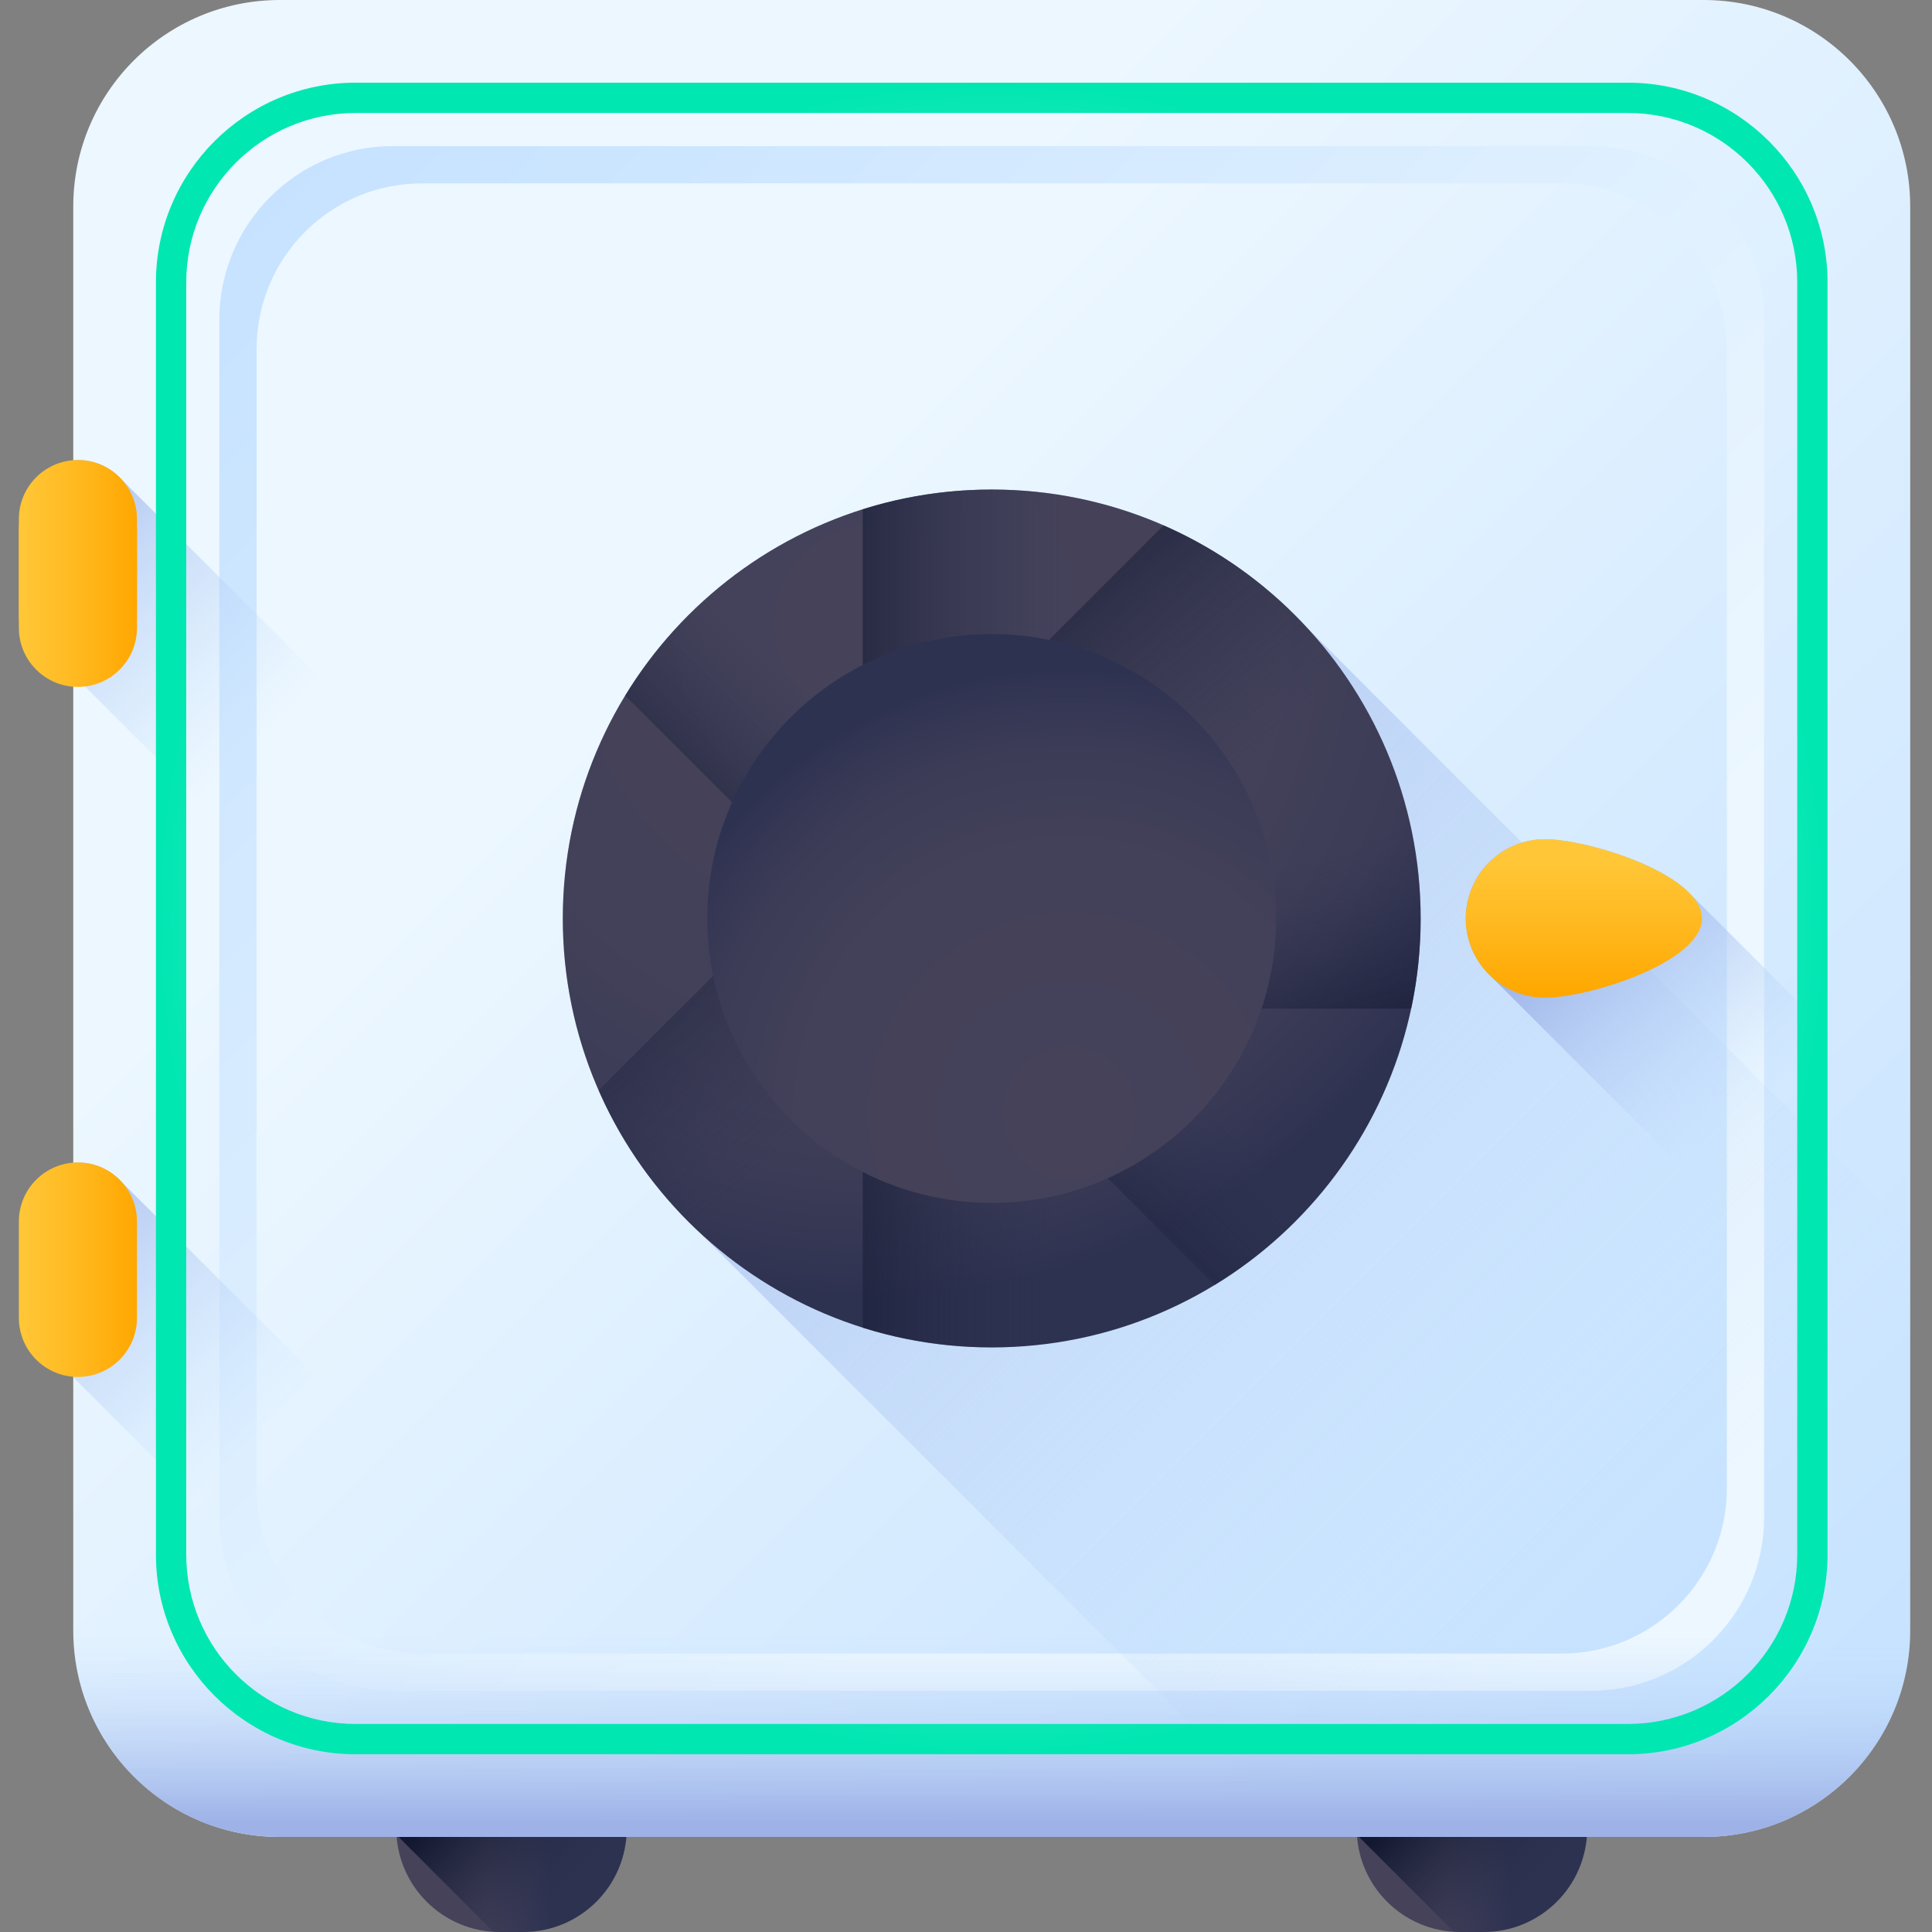 <svg height="512pt" viewBox="-5 0 512 512" width="512pt" xmlns="http://www.w3.org/2000/svg" xmlns:xlink="http://www.w3.org/1999/xlink"><rect x="-5" y="0" width="512" height="512" fill="#808080" stroke="none"/><linearGradient id="a"><stop offset="0" stop-color="#45425a"/><stop offset="1" stop-color="#2d3251"/></linearGradient><linearGradient id="b" gradientUnits="userSpaceOnUse" x1="123.515" x2="141.372" xlink:href="#a" y1="490.966" y2="490.966"/><linearGradient id="c"><stop offset="0" stop-color="#2d3251" stop-opacity="0"/><stop offset="1" stop-color="#131830"/></linearGradient><linearGradient id="d" gradientUnits="userSpaceOnUse" x1="152.611" x2="122.245" xlink:href="#c" y1="500.113" y2="469.747"/><linearGradient id="e" gradientUnits="userSpaceOnUse" x1="378.043" x2="395.9" xlink:href="#a" y1="490.966" y2="490.966"/><linearGradient id="f" gradientUnits="userSpaceOnUse" x1="407.139" x2="376.773" xlink:href="#c" y1="500.113" y2="469.747"/><linearGradient id="g"><stop offset="0" stop-color="#ecf7ff"/><stop offset="1" stop-color="#c2e0ff"/></linearGradient><linearGradient id="h" gradientUnits="userSpaceOnUse" x1="159.605" x2="520.638" xlink:href="#g" y1="145.19" y2="506.224"/><linearGradient id="i" gradientTransform="matrix(-1.004 0 0 -1.004 506.613 512)" gradientUnits="userSpaceOnUse" x1="165.549" x2="467.973" xlink:href="#g" y1="185.274" y2="487.698"/><linearGradient id="j" gradientUnits="userSpaceOnUse" x1="179.215" x2="468.164" xlink:href="#g" y1="164.8" y2="453.749"/><linearGradient id="k"><stop offset=".003" stop-color="#c2e0ff" stop-opacity="0"/><stop offset=".076" stop-color="#bfdcfd" stop-opacity=".075"/><stop offset="1" stop-color="#9eb2e7"/></linearGradient><linearGradient id="l" gradientUnits="userSpaceOnUse" x1="430.799" x2="175.022" xlink:href="#k" y1="416.384" y2="160.607"/><linearGradient id="m" gradientUnits="userSpaceOnUse" x1="64.102" x2="-6.037" xlink:href="#k" y1="196.193" y2="126.055"/><linearGradient id="n" gradientUnits="userSpaceOnUse" x1="64.102" x2="-6.037" xlink:href="#k" y1="382.351" y2="312.213"/><linearGradient id="o"><stop offset="0" stop-color="#ffc738"/><stop offset=".429" stop-color="#ffbb23"/><stop offset="1" stop-color="#ffa700"/></linearGradient><linearGradient id="p" gradientUnits="userSpaceOnUse" x1="0" x2="31.301" xlink:href="#o" y1="153.621" y2="153.621"/><linearGradient id="q" gradientUnits="userSpaceOnUse" x1="257.821" x2="257.821" xlink:href="#k" y1="433.27" y2="482.72"/><linearGradient id="r" gradientUnits="userSpaceOnUse" x1="0" x2="31.301" xlink:href="#o" y1="150.327" y2="150.327"/><linearGradient id="s" gradientUnits="userSpaceOnUse" x1="0" x2="31.301" xlink:href="#o" y1="336.485" y2="336.485"/><linearGradient id="t"><stop offset="0" stop-color="#45425a"/><stop offset=".599" stop-color="#434159"/><stop offset=".815" stop-color="#3c3c57"/><stop offset=".968" stop-color="#313452"/><stop offset="1" stop-color="#2d3251"/></linearGradient><radialGradient id="u" cx="226.931" cy="165.565" gradientUnits="userSpaceOnUse" r="178.251" xlink:href="#t"/><linearGradient id="v" gradientUnits="userSpaceOnUse" x1="275.53" x2="199.053" xlink:href="#c" y1="243.406" y2="243.406"/><linearGradient id="w" gradientUnits="userSpaceOnUse" x1="261.803" x2="282.396" xlink:href="#c" y1="253.9" y2="314.442"/><linearGradient id="x" gradientUnits="userSpaceOnUse" x1="265.699" x2="200.832" xlink:href="#c" y1="252.637" y2="176.65"/><linearGradient id="y" gradientUnits="userSpaceOnUse" x1="262.763" x2="216.487" xlink:href="#c" y1="238.464" y2="284.74"/><radialGradient id="z" cx="-836.58" cy="216.135" gradientTransform="matrix(-1.004 0 0 -1.004 -561.56 512)" gradientUnits="userSpaceOnUse" r="117.726" xlink:href="#t"/><linearGradient id="A" gradientUnits="userSpaceOnUse" x1="462.216" x2="411.866" xlink:href="#k" y1="295.3" y2="240.318"/><linearGradient id="B" gradientUnits="userSpaceOnUse" x1="414.737" x2="414.737" xlink:href="#o" y1="227.343" y2="263.53"/><radialGradient id="C" cx="257.821" cy="243.406" gradientUnits="userSpaceOnUse" r="221.497"><stop offset="0" stop-color="#8be1e2"/><stop offset=".187" stop-color="#87e1e1"/><stop offset=".356" stop-color="#7ce2dd"/><stop offset=".517" stop-color="#6ae2d7"/><stop offset=".674" stop-color="#50e4ce"/><stop offset=".828" stop-color="#2fe5c2"/><stop offset=".977" stop-color="#07e7b4"/><stop offset="1" stop-color="#00e7b2"/></radialGradient><path d="m133.66 512h-6.207c-15.148 0-27.43-12.281-27.43-27.43v-14.66h61.07v14.66c0 15.148-12.281 27.43-27.434 27.43zm0 0" fill="url(#b)"/><path d="m161.094 484.57v-14.66h-61.07v14.66c0 .566.023 1.125.055 1.684l25.691 25.688c.559.035 1.117.059 1.684.059h6.207c15.152 0 27.434-12.281 27.434-27.43zm0 0" fill="url(#d)"/><path d="m388.188 512h-6.207c-15.152 0-27.434-12.281-27.434-27.43v-14.66h61.07v14.66c0 15.148-12.281 27.43-27.43 27.43zm0 0" fill="url(#e)"/><path d="m415.617 484.57v-14.66h-61.066v14.66c0 .566.02 1.125.055 1.684l25.688 25.688c.559.035 1.121.059 1.688.059h6.207c15.148 0 27.43-12.281 27.43-27.43zm0 0" fill="url(#f)"/><path d="m446.496 486.812h-377.352c-30.227 0-54.73-24.504-54.73-54.73v-377.352c0-30.227 24.504-54.73 54.73-54.73h377.352c30.227 0 54.73 24.504 54.73 54.73v377.352c0 30.227-24.504 54.73-54.73 54.73zm0 0" fill="url(#h)"/><path d="m99.156 38.715h317.328c25.422 0 46.027 20.605 46.027 46.023v317.332c0 25.418-20.609 46.023-46.027 46.023h-317.328c-25.422 0-46.027-20.605-46.027-46.023v-317.332c0-25.418 20.605-46.023 46.027-46.023zm0 0" fill="url(#i)"/><path d="m408.824 438.211h-302.008c-24.191 0-43.805-19.609-43.805-43.801v-302.008c0-24.191 19.613-43.805 43.805-43.805h302.008c24.191 0 43.805 19.613 43.805 43.805v302.008c0 24.191-19.613 43.801-43.805 43.801zm0 0" fill="url(#j)"/><path d="m501.227 432.082v-105.906l-160.129-160.129c-20.754-22.332-50.383-36.312-83.277-36.312-62.777 0-113.672 50.895-113.672 113.672 0 32.895 13.98 62.523 36.312 83.277l160.129 160.129h105.906c30.227 0 54.73-24.504 54.73-54.73zm0 0" fill="url(#l)"/><path d="m90.305 196.562v25.539c0 8.637-7.008 15.641-15.656 15.641-.457 0-.902-.023-1.348-.062l-58.887-58.887v-56.82c.406-.027.816-.062 1.234-.062 4.621 0 8.75 2.012 11.617 5.188 0 0 57.477 57.441 57.848 57.852 3.176 2.863 5.191 6.992 5.191 11.613zm0 0" fill="url(#m)"/><path d="m90.305 382.719v25.539c0 8.637-7.008 15.641-15.656 15.641-.457 0-.902-.023-1.348-.059l-58.887-58.887v-56.824c.406-.023.816-.062 1.234-.062 4.621 0 8.75 2.016 11.617 5.188 0 0 57.477 57.441 57.848 57.852 3.176 2.867 5.191 6.992 5.191 11.613zm0 0" fill="url(#n)"/><path d="m15.648 182.039c-8.641 0-15.648-7.008-15.648-15.648v-25.535c0-8.645 7.008-15.652 15.648-15.652 8.645 0 15.652 7.008 15.652 15.652v25.535c0 8.641-7.008 15.648-15.652 15.648zm0 0" fill="url(#p)"/><path d="m14.414 405.266v26.816c0 30.227 24.504 54.73 54.73 54.73h377.352c30.227 0 54.73-24.504 54.73-54.73v-26.816zm0 0" fill="url(#q)"/><path d="m15.648 178.746c-8.641 0-15.648-7.008-15.648-15.652v-25.535c0-8.645 7.008-15.648 15.648-15.648 8.645 0 15.652 7.008 15.652 15.648v25.535c0 8.645-7.008 15.652-15.652 15.652zm0 0" fill="url(#r)"/><path d="m15.648 364.902c-8.641 0-15.648-7.008-15.648-15.648v-25.535c0-8.645 7.008-15.652 15.648-15.652 8.645 0 15.652 7.008 15.652 15.652v25.535c0 8.641-7.008 15.648-15.652 15.648zm0 0" fill="url(#s)"/><path d="m371.492 243.406c0 62.777-50.895 113.672-113.672 113.672-62.781 0-113.672-50.895-113.672-113.672 0-62.781 50.891-113.672 113.672-113.672 62.777 0 113.672 50.891 113.672 113.672zm0 0" fill="url(#u)"/><path d="m292.008 134.973v216.867c-10.785 3.41-22.277 5.238-34.188 5.238-11.91 0-23.402-1.828-34.188-5.238v-216.867c10.785-3.41 22.277-5.238 34.188-5.238 11.91 0 23.402 1.828 34.188 5.238zm0 0" fill="url(#v)"/><path d="m371.492 243.406c0 8.191-.867 16.188-2.52 23.883h-222.305c-1.656-7.695-2.52-15.691-2.52-23.883 0-15.777 3.211-30.816 9.031-44.48h209.281c5.82 13.664 9.031 28.703 9.031 44.48zm0 0" fill="url(#w)"/><path d="m354.949 184.332-62.941 62.941-20.027 20.016-73.246 73.246c-19.855-12.109-35.695-30.113-45.086-51.598l149.703-149.703c21.484 9.391 39.5 25.242 51.598 45.098zm0 0" fill="url(#x)"/><path d="m361.992 288.938c-9.391 21.484-25.23 39.488-45.086 51.598l-73.246-73.246-20.027-20.016-62.938-62.941c12.094-19.855 30.109-35.707 51.594-45.098zm0 0" fill="url(#y)"/><path d="m333.191 243.406c0 41.625-33.746 75.367-75.371 75.367s-75.371-33.742-75.371-75.367 33.746-75.371 75.371-75.371 75.371 33.746 75.371 75.371zm0 0" fill="url(#z)"/><path d="m443.105 237.07c-7.828-8.504-29.273-14.668-38.664-14.668-11.602 0-21.004 9.402-21.004 21.004 0 6.066 2.586 11.516 6.699 15.348l52.289 52.293c3.832 4.109 9.281 6.699 15.348 6.699 11.602 0 41.598-9.406 41.598-21.004 0-2.598-1.512-5.086-3.977-7.383zm0 0" fill="url(#A)"/><path d="m446.039 243.406c0 11.602-30 21.004-41.598 21.004-11.602 0-21.004-9.402-21.004-21.004s9.402-21.004 21.004-21.004c11.598 0 41.598 9.402 41.598 21.004zm0 0" fill="url(#B)"/><path d="m426.402 464.902h-337.16c-29.18 0-52.918-23.738-52.918-52.918v-337.16c0-29.176 23.738-52.914 52.918-52.914h337.156c29.18 0 52.918 23.738 52.918 52.914v337.16c0 29.18-23.738 52.918-52.914 52.918zm-337.16-434.961c-24.75 0-44.887 20.133-44.887 44.883v337.16c0 24.75 20.137 44.887 44.887 44.887h337.156c24.75 0 44.887-20.137 44.887-44.887v-337.16c0-24.75-20.137-44.883-44.887-44.883zm0 0" fill="url(#C)"/></svg>